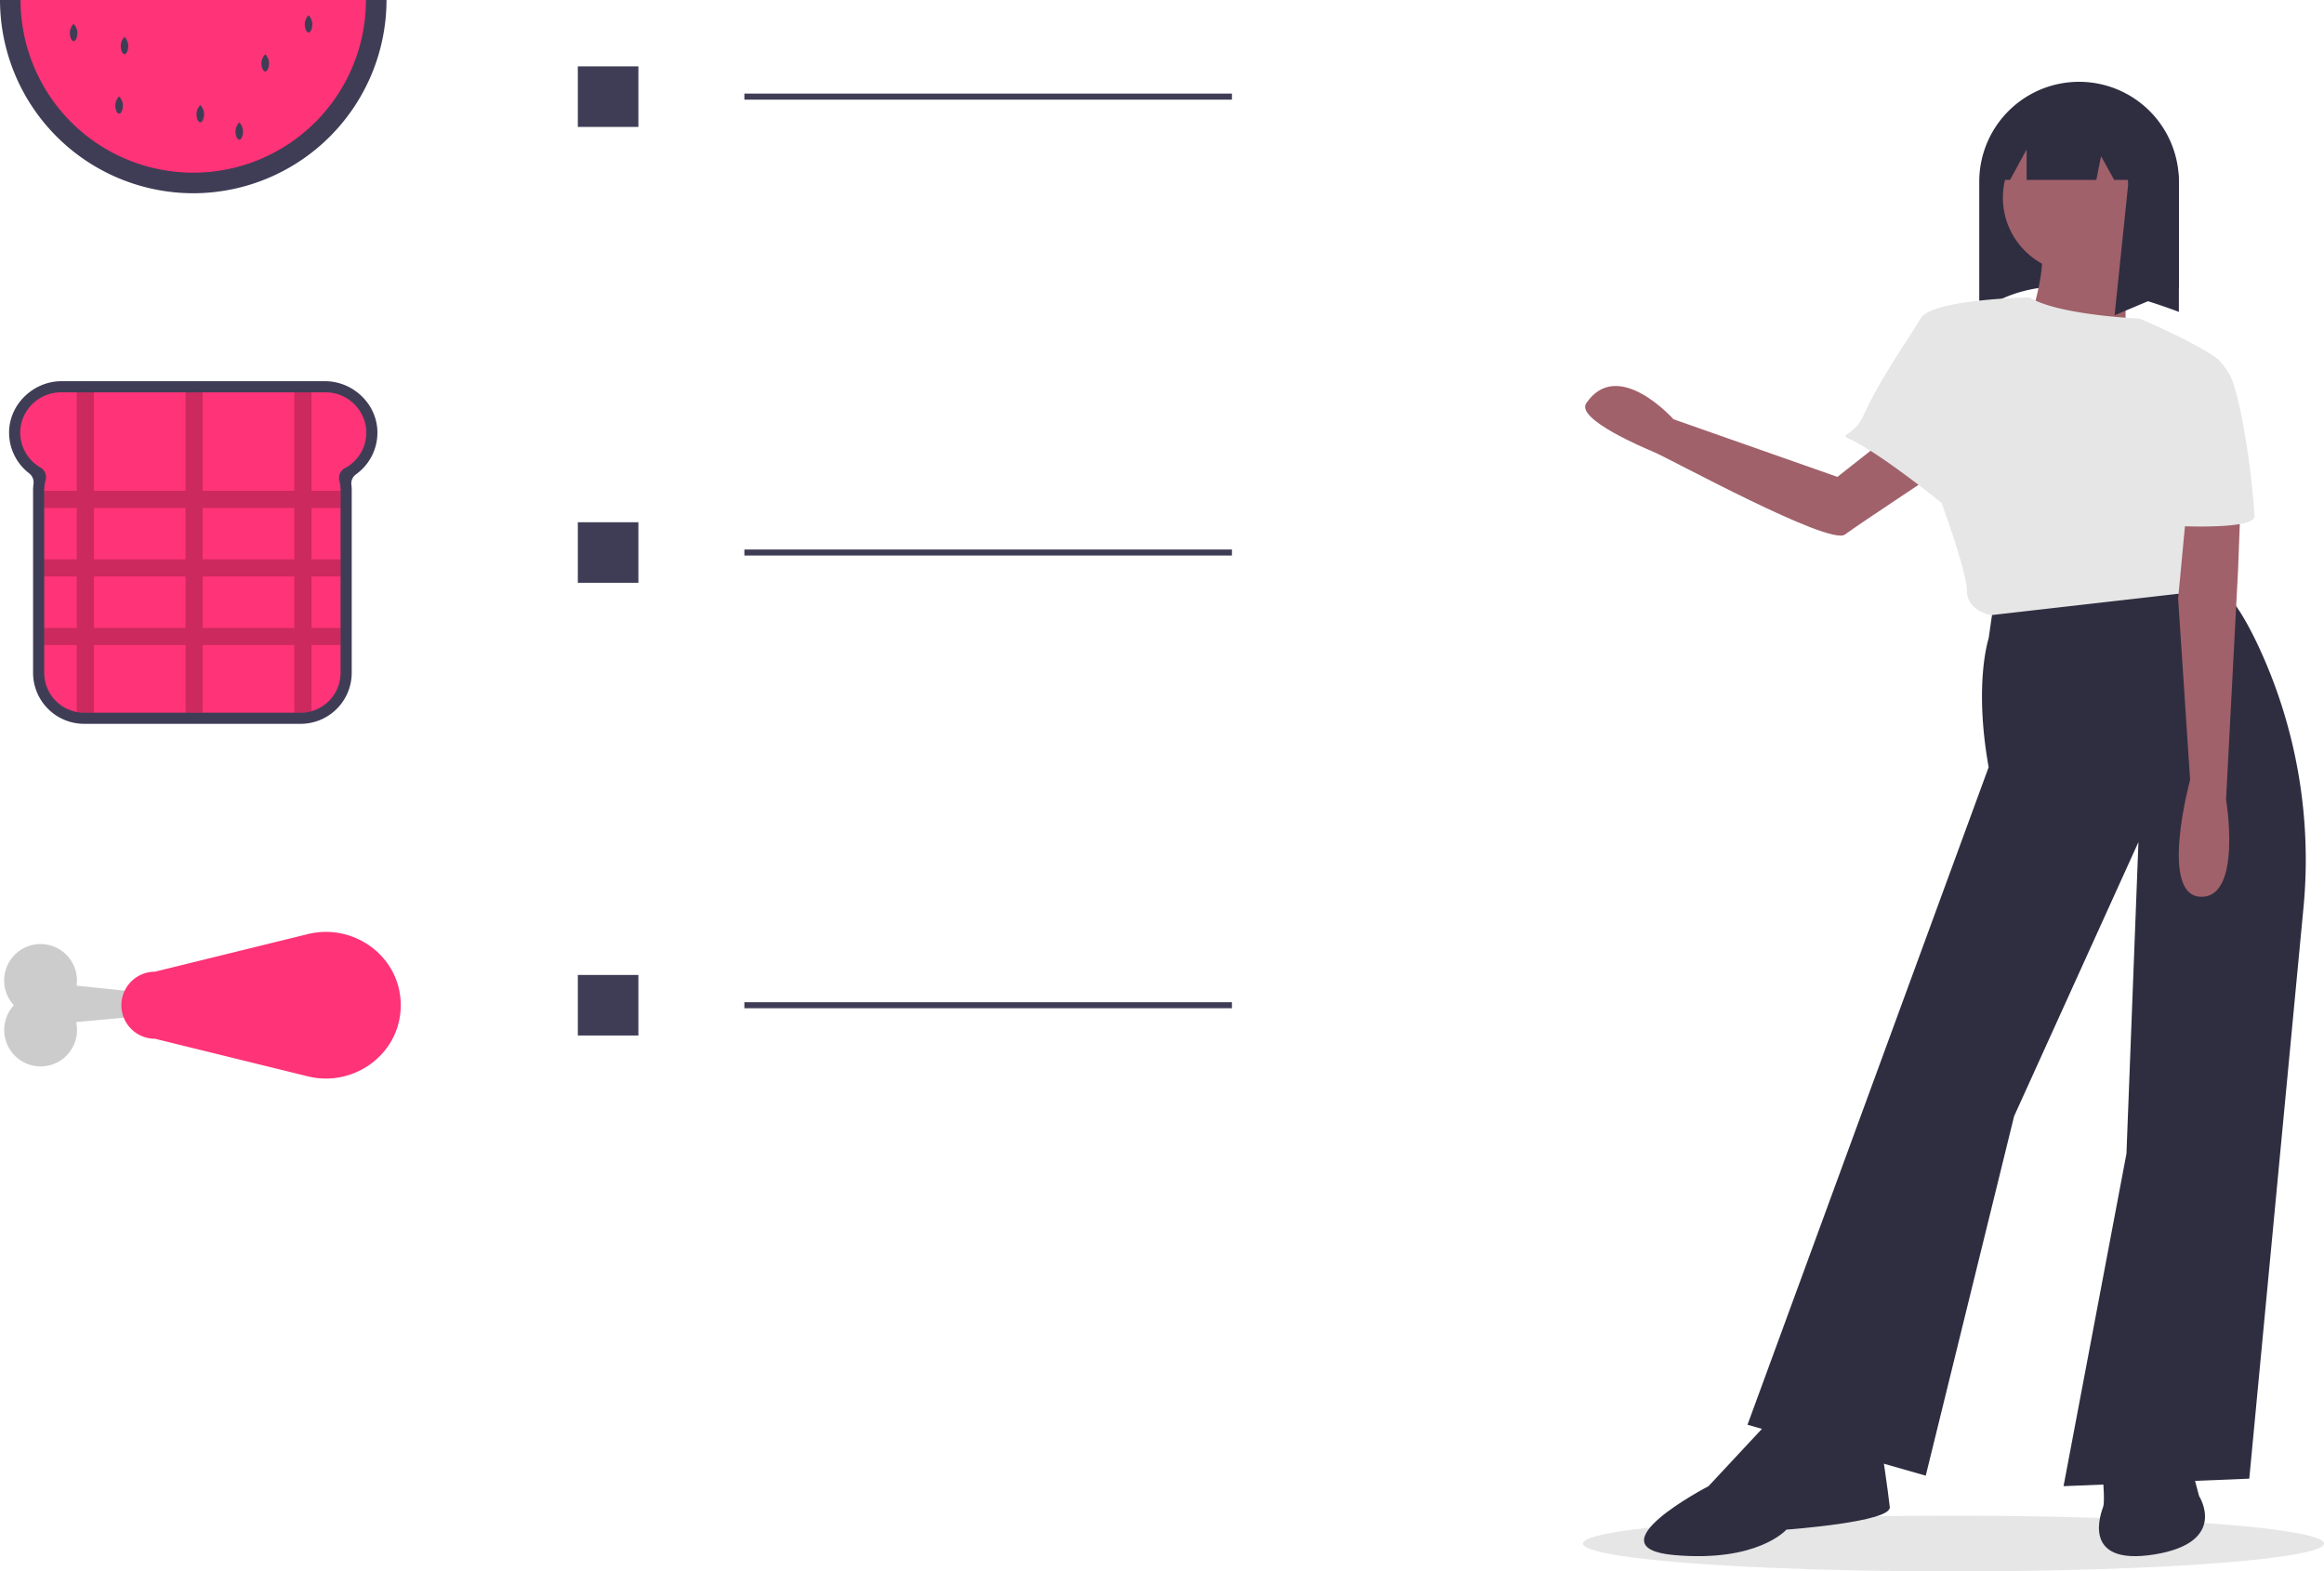 <svg xmlns="http://www.w3.org/2000/svg" data-name="Layer 1" width="767.457" height="518.945"><ellipse cx="645.091" cy="509.733" rx="122.366" ry="9.212" fill="#e6e6e6"/><path d="M124.638 142.927c.039-9.376-7.949-17.045-17.325-17.045H20.31c-9.228 0-17.2 7.542-17.309 16.77a16.936 16.936 0 0 0 6.57 13.61 3.789 3.789 0 0 1 1.501 3.468 16.853 16.853 0 0 0-.151 2.256v60.18a16.868 16.868 0 0 0 16.868 16.867h71.494a16.868 16.868 0 0 0 16.868-16.868v-60.18a16.957 16.957 0 0 0-.115-1.975 3.66 3.66 0 0 1 1.54-3.378 16.946 16.946 0 0 0 7.062-13.705Z" fill="#3f3d56"/><path d="M120.87 141.276a13.495 13.495 0 0 0-13.505-11.717H20.284a13.528 13.528 0 0 0-13.301 10.478 13.317 13.317 0 0 0 6.365 14.342 3.663 3.663 0 0 1 1.714 4.147 13.059 13.059 0 0 0-.464 3.463v60.173a13.198 13.198 0 0 0 10.75 12.968 13.358 13.358 0 0 0 2.443.226h71.495a13.046 13.046 0 0 0 3.57-.492 13.191 13.191 0 0 0 9.618-12.696v-60.185a13.132 13.132 0 0 0-.407-3.248 3.768 3.768 0 0 1-.113-.9 3.668 3.668 0 0 1 1.946-3.235l.005-.006a13.29 13.29 0 0 0 6.965-13.318Z" fill="#f37"/><path d="M112.474 167.748v-5.658h-9.618v-32.53H97.2v32.53H66.93v-32.53h-5.658v32.53H31.005v-32.53h-5.658v32.53H14.598v5.658h10.75v16.973h-10.75v5.657h10.75v16.973h-10.75v5.658h10.75v22.12a13.358 13.358 0 0 0 2.443.227h3.214v-22.347h30.268v22.347h5.658v-22.347h30.268v22.347h2.087a13.046 13.046 0 0 0 3.57-.492v-21.855h9.618v-5.658h-9.618v-16.973h9.618v-5.657h-9.618v-16.973Zm-81.469 0h30.268v16.973H31.005Zm0 39.603v-16.973h30.268v16.973Zm66.194 0H66.93v-16.973h30.268Zm0-22.63H66.93v-16.973h30.268Z" opacity=".2"/><path d="M124.241 0A60.422 60.422 0 1 1 3.397 0H124.24Z" fill="#f37"/><path d="M25.563 10.726c0 1.58-.56 2.86-1.251 2.86s-1.251-1.28-1.251-2.86a4.662 4.662 0 0 1 1.251-2.86 4.661 4.661 0 0 1 1.251 2.86ZM88.846 20.737c0 1.58-.56 2.86-1.251 2.86s-1.252-1.28-1.252-2.86a4.662 4.662 0 0 1 1.252-2.86 4.662 4.662 0 0 1 1.25 2.86ZM42.367 15.016c0 1.58-.56 2.86-1.251 2.86s-1.252-1.28-1.252-2.86a4.662 4.662 0 0 1 1.252-2.86 4.662 4.662 0 0 1 1.251 2.86ZM67.394 37.54c0 1.58-.56 2.86-1.251 2.86s-1.252-1.28-1.252-2.86a4.662 4.662 0 0 1 1.252-2.86 4.662 4.662 0 0 1 1.251 2.86ZM40.58 34.68c0 1.58-.56 2.86-1.252 2.86s-1.251-1.28-1.251-2.86a4.661 4.661 0 0 1 1.251-2.86 4.662 4.662 0 0 1 1.252 2.86ZM103.147 7.866c0 1.58-.56 2.86-1.251 2.86s-1.252-1.28-1.252-2.86a4.662 4.662 0 0 1 1.252-2.86 4.662 4.662 0 0 1 1.251 2.86ZM80.265 43.261c0 1.58-.56 2.86-1.251 2.86s-1.251-1.28-1.251-2.86a4.662 4.662 0 0 1 1.25-2.86 4.662 4.662 0 0 1 1.252 2.86Z" fill="#3f3d56"/><path d="M63.819 63.819A63.891 63.891 0 0 1 0 0h6.793a57.026 57.026 0 1 0 114.052 0h6.793a63.891 63.891 0 0 1-63.82 63.819ZM190.819 21.909h20v20h-20zM245.819 30.909h161v2h-161zM190.819 172.458h20v20h-20zM245.819 181.458h161v2h-161zM190.819 321.959h20v20h-20zM245.819 330.959h161v2h-161z" fill="#3f3d56"/><path d="m632.324 137.344-25.548 20.138-54.135-19.026s-18.406-20.704-28.815-5.283c-3.565 5.28 19.784 15.037 21.987 15.944 5.506 2.267 58.258 31.207 63.427 27.41s34.254-23 34.254-23Z" fill="#a0616a"/><path d="M719.534 102.993c-24.213-9.048-47.247-13.329-65.922 0V59.976a32.961 32.961 0 0 1 32.961-32.961 32.961 32.961 0 0 1 32.961 32.96ZM658.693 196.964l-1.979 13.85s-4.946 14.84 0 42.54l-79.637 217.15 58.862 16.817 29.184-118.715 41.056-90.52-3.957 102.886-20.775 109.812 61.336-2.474 17.873-188.293a166.793 166.793 0 0 0-14.945-86.825c-4.958-10.53-10.29-18.829-15.127-20.034-14.512-3.613-71.89 3.806-71.89 3.806Z" fill="#2f2e41"/><path d="m584.496 469.02-20.28 21.764s-39.077 20.28-11.377 22.753 37.098-8.409 37.098-8.409 34.626-2.473 34.13-7.42-2.967-21.27-2.967-21.27ZM694.555 474.267v15.334s.494 6.43 0 7.914-7.914 19.786 16.818 15.829 14.84-19.291 14.84-19.291l-5.937-22.26Z" fill="#2f2e41"/><circle cx="686.27" cy="65.265" r="24.856" fill="#a0616a"/><path d="M703.458 78.991s-3.462 32.647 0 38.583-35.12-5.936-35.12-5.936 8.41-22.26 5.442-31.163 29.678-1.484 29.678-1.484Z" fill="#a0616a"/><path d="m723.244 172.974 7.915 21.764-73.703 8.41s-7.914-1.485-7.914-7.915-8.409-29.184-8.409-29.184-20.595-16.693-30.488-21.144c-3.586-1.613 1.779-.947 4.796-7.793.905-2.058 1.989-4.23 3.17-6.43a150.899 150.899 0 0 1 3.068-5.441 262.243 262.243 0 0 1 3.912-6.43c3.908-6.238 7.474-11.481 8.617-13.604 3.463-6.43 36.015-7.004 36.015-7.004 9.31 5.857 36.203 7.004 36.203 7.004s18.5 7.742 26.207 13.603c.559.42-9.389 54.164-9.389 54.164Z" fill="#e6e6e6"/><path d="M707.244 35.426v-.59l-.702.04a32.986 32.986 0 0 0-28.349-5.666 32.844 32.844 0 0 1 12.652 6.537l-23.825 1.324-10.056 22.346h6.806l5.485-10.056v10.056h23.017l1.564-7.821 4.345 7.821h4.522c.028.558.072 1.112.072 1.676l-4.47 43.017 21.23-8.938V61.093a32.892 32.892 0 0 0-12.291-25.667Z" fill="#2f2e41"/><path d="m740.557 149.23-1.484 39.078-3.957 75.68s5.44 32.647-8.41 32.153-3.462-38.583-3.462-38.583l-3.957-59.852 3.957-42.045Z" fill="#a0616a"/><path d="M744.514 170.5c0 4.453-24.98 3.216-24.98 3.216l-13.108-68.509s18.5 7.742 26.207 13.603a23.23 23.23 0 0 1 4.387 6.43c.589 1.588 1.148 3.429 1.677 5.442a119.53 119.53 0 0 1 1.474 6.43 263.162 263.162 0 0 1 4.343 33.389Z" fill="#e6e6e6"/><path d="m63.146 329.424-37.862-3.92a12.02 12.02 0 1 0-20.696 6.465 12.025 12.025 0 1 0 20.563 5.56l37.995-3.493Z" fill="#ccc"/><path d="M101.648 355.446c14.884 3.66 29.879-6.897 30.655-22.205q.032-.637.032-1.282t-.033-1.281c-.775-15.308-15.77-25.866-30.654-22.206L51.153 320.89a11.07 11.07 0 1 0 0 22.14Z" fill="#f37"/></svg>